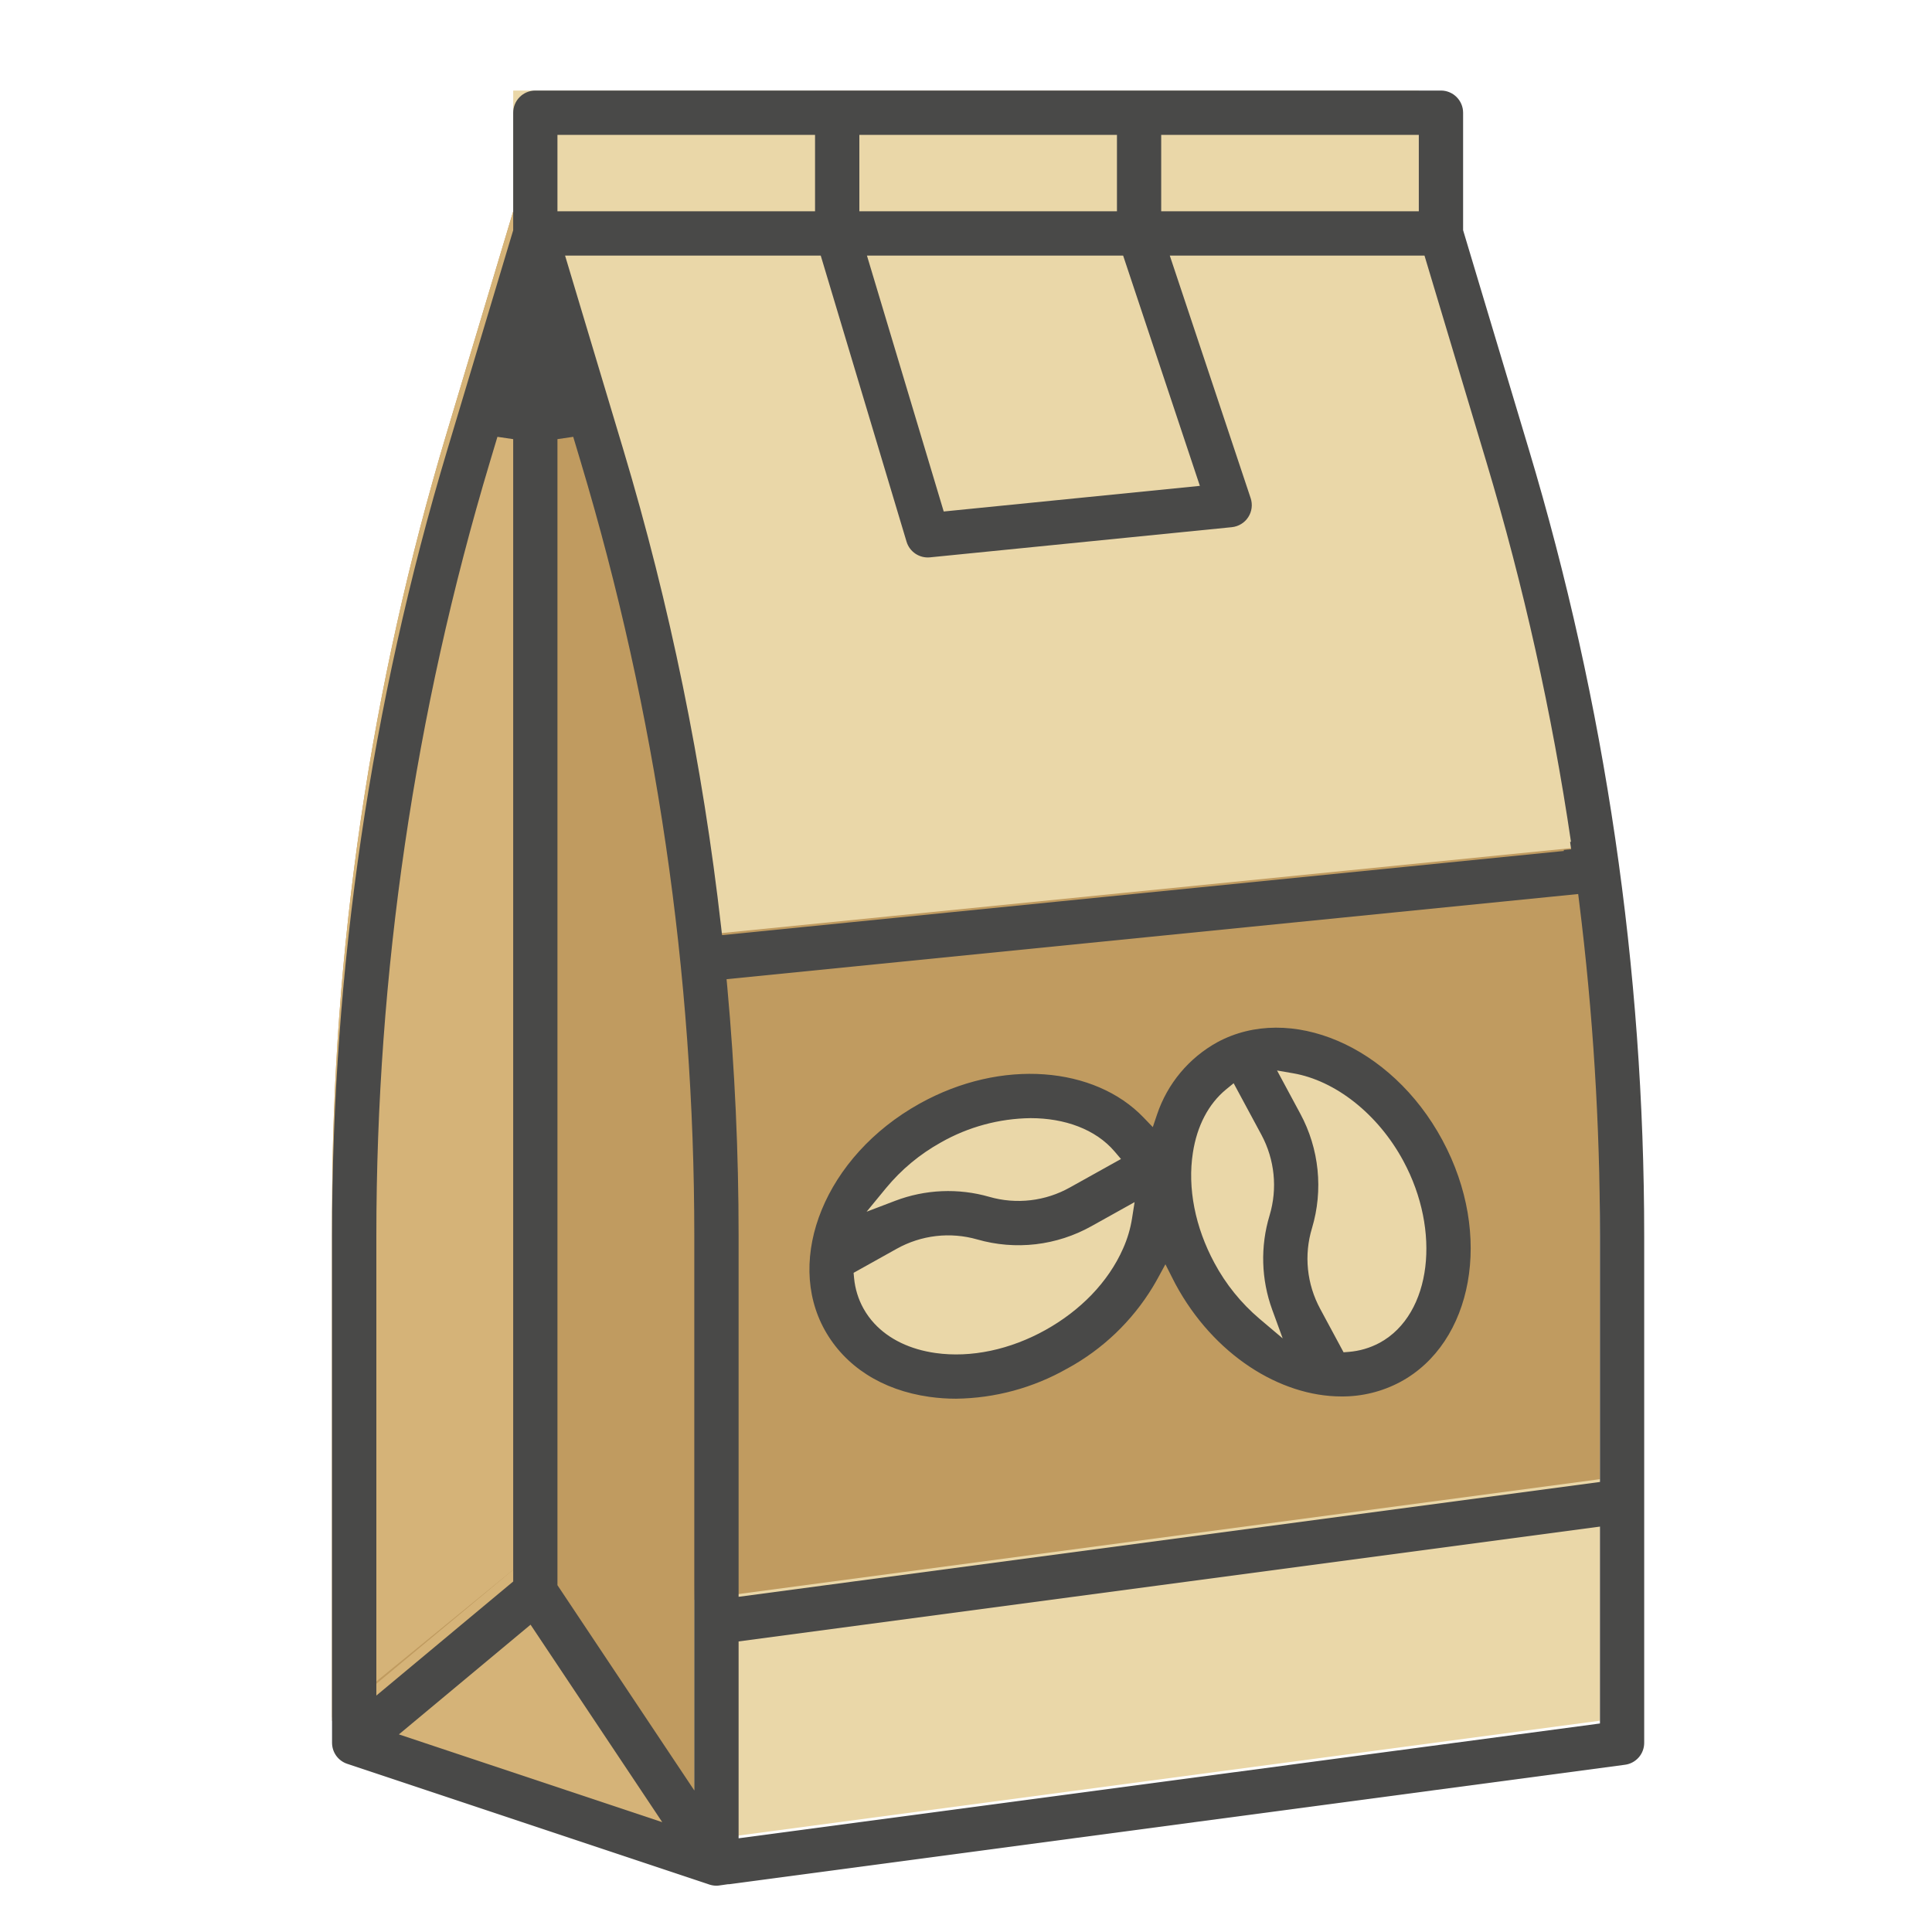 <svg width="60" height="60" viewBox="0 0 60 60" fill="none" xmlns="http://www.w3.org/2000/svg">
<path d="M44.062 6.562L43.766 7.306L16.733 7.383L15.938 6.562V2.812H44.062V6.562Z" fill="#EAD7A8"/>
<path d="M49.688 37.692V53.438L21.562 57.188L15.938 48.75V6.562H44.062L46.13 13.456C47.394 17.667 48.326 21.971 48.918 26.327C49.43 30.094 49.688 33.891 49.688 37.692Z" fill="#EAD7A8"/>
<path d="M21.562 37.692V57.188L10.312 53.438V37.692C10.313 29.483 11.511 21.318 13.87 13.456L15.938 6.562L18.005 13.456C20.364 21.318 21.562 29.483 21.562 37.692Z" fill="#C09B60"/>
<path d="M49.688 37.692V45.937L21.562 49.687L21.124 29.106L48.918 26.327C49.43 30.094 49.688 33.891 49.688 37.692Z" fill="#C09B60"/>
<path d="M37.5 15L28.125 15.938L25.312 6.562L25.763 5.859L34.688 6.562L37.5 15Z" fill="#EAD7A8"/>
<path d="M43.172 42.687C42.873 42.847 42.549 42.958 42.215 43.014C41.491 43.124 40.752 43.026 40.082 42.733C38.93 42.253 37.841 41.272 37.116 39.923C35.812 37.505 36.135 34.766 37.792 33.566C37.903 33.485 38.02 33.411 38.141 33.346C38.59 33.105 39.091 32.976 39.601 32.971C41.286 32.94 43.131 34.13 44.197 36.109C45.586 38.688 45.128 41.633 43.172 42.687Z" fill="#EAD7A8"/>
<path d="M42.214 43.014C41.491 43.124 40.752 43.026 40.082 42.732L39.575 41.794C39.267 41.226 39.075 40.602 39.01 39.96C38.945 39.317 39.007 38.668 39.194 38.05C39.31 37.667 39.349 37.266 39.309 36.868C39.269 36.471 39.15 36.085 38.96 35.734L37.792 33.566C37.903 33.485 38.02 33.411 38.141 33.346C38.59 33.105 39.091 32.976 39.601 32.971L40.61 34.844C40.918 35.412 41.11 36.036 41.176 36.678C41.241 37.321 41.178 37.97 40.991 38.589C40.875 38.971 40.836 39.373 40.877 39.77C40.917 40.168 41.036 40.553 41.227 40.904L42.103 42.532C42.183 42.68 42.221 42.846 42.214 43.014Z" fill="#EAD7A8"/>
<path d="M32.814 42.278C30.254 43.704 27.303 43.288 26.222 41.347C26.056 41.05 25.941 40.728 25.88 40.393C25.759 39.672 25.847 38.931 26.132 38.258C26.593 37.099 27.559 35.997 28.897 35.251C31.296 33.914 34.038 34.197 35.264 35.834C35.347 35.945 35.422 36.061 35.489 36.181C35.736 36.627 35.872 37.126 35.886 37.636C35.94 39.321 34.778 41.183 32.814 42.278Z" fill="#EAD7A8"/>
<path d="M35.886 37.636L34.025 38.673C33.462 38.989 32.842 39.19 32.2 39.265C31.559 39.339 30.909 39.286 30.288 39.108C29.904 38.998 29.502 38.965 29.105 39.011C28.708 39.057 28.324 39.181 27.975 39.376L26.361 40.276C26.222 40.354 26.065 40.395 25.905 40.395C25.897 40.395 25.888 40.395 25.88 40.394C25.759 39.672 25.847 38.932 26.132 38.258L27.062 37.739C27.625 37.423 28.246 37.222 28.888 37.147C29.529 37.072 30.18 37.126 30.8 37.304C31.184 37.415 31.587 37.448 31.983 37.401C32.38 37.355 32.764 37.23 33.112 37.035L35.264 35.835C35.347 35.945 35.422 36.061 35.489 36.182C35.736 36.628 35.872 37.127 35.886 37.636Z" fill="#EAD7A8"/>
<path d="M10.312 53.438L15.938 48.75L21.562 57.188L10.312 53.438Z" fill="#D5B378"/>
<path d="M25.312 2.812H34.688V6.562H25.312V2.812Z" fill="#EAD7A8"/>
<path d="M15.938 6.562V48.75L10.312 53.339V37.692C10.313 29.483 11.511 21.318 13.87 13.456L15.938 6.562Z" fill="#D5B378"/>
<path fill-rule="evenodd" clip-rule="evenodd" d="M50.466 54.806L22.624 58.519V58.514L22.338 58.555C22.309 58.56 22.279 58.562 22.249 58.562C22.175 58.562 22.102 58.55 22.032 58.527L10.783 54.777C10.646 54.732 10.527 54.644 10.442 54.527C10.358 54.41 10.312 54.269 10.312 54.125V38.38C10.312 30.104 11.52 21.872 13.899 13.945L15.938 7.149V3.5C15.938 3.318 16.01 3.143 16.139 3.014C16.268 2.885 16.443 2.812 16.625 2.812H44.75C44.932 2.812 45.107 2.885 45.236 3.014C45.365 3.143 45.438 3.318 45.438 3.5V7.149L47.476 13.945C49.855 21.872 51.063 30.104 51.062 38.38V54.125C51.062 54.292 51.002 54.453 50.892 54.578C50.782 54.703 50.631 54.785 50.466 54.806ZM25.312 4.188H17.312V6.562H25.312V4.188ZM34.688 4.188H26.688V6.562H34.688V4.188ZM44.062 4.188H36.062V6.562H44.062V4.188ZM25.489 7.938H17.549L19.352 13.945C20.807 18.795 21.826 23.765 22.396 28.797L22.424 29.042L48.566 26.428L48.564 26.396L48.794 26.375C48.783 26.299 48.772 26.223 48.76 26.146L48.788 26.142C48.198 22.15 47.319 18.206 46.159 14.34L44.239 7.938H36.329L38.84 15.47C38.873 15.568 38.883 15.672 38.87 15.774C38.857 15.877 38.821 15.975 38.765 16.061C38.709 16.148 38.634 16.221 38.546 16.274C38.458 16.328 38.359 16.361 38.256 16.372L28.881 17.309C28.723 17.325 28.563 17.285 28.43 17.196C28.298 17.108 28.2 16.976 28.154 16.823L25.489 7.938ZM34.88 7.938H26.924L29.308 15.885L37.263 15.089L34.88 7.938ZM15.448 13.566L15.216 14.34C12.875 22.139 11.687 30.237 11.688 38.38V52.657L15.938 49.115V13.638L15.448 13.566ZM17.802 13.566L17.312 13.638V49.229L21.562 55.604V38.38C21.563 30.237 20.375 22.139 18.034 14.34L17.802 13.566ZM49.042 28.007L49.012 27.765L22.564 30.41L22.587 30.656C22.821 33.222 22.938 35.797 22.938 38.38V49.59L49.688 46.024V38.38C49.688 34.912 49.472 31.448 49.042 28.007ZM49.688 53.524V47.41L22.938 50.976V57.09L49.688 53.524ZM20.567 56.589L16.477 50.456L12.388 53.863L20.567 56.589Z" fill="#494948"/>
<path fill-rule="evenodd" clip-rule="evenodd" d="M41.66 43.368C39.758 43.369 37.689 42.076 36.503 39.874C36.472 39.817 36.443 39.759 36.412 39.697L36.193 39.263L35.965 39.682C35.913 39.778 35.858 39.873 35.802 39.966C35.157 41.03 34.24 41.906 33.144 42.502L33.139 42.504C32.087 43.102 30.899 43.424 29.688 43.438C29.411 43.438 29.135 43.419 28.86 43.38C27.384 43.172 26.24 42.429 25.614 41.307C24.375 39.083 25.62 35.912 28.555 34.276C31.113 32.85 34.005 33.129 35.515 34.706L35.801 35.004L35.933 34.612C36.254 33.654 36.924 32.852 37.809 32.365C40.05 31.158 43.202 32.45 44.795 35.408C46.389 38.366 45.732 41.709 43.491 42.916C42.928 43.217 42.3 43.373 41.662 43.368L41.66 43.368ZM40.167 33.333L39.66 33.245L40.383 34.589C40.674 35.128 40.855 35.72 40.917 36.329C40.979 36.939 40.921 37.555 40.745 38.142C40.619 38.556 40.577 38.99 40.621 39.42C40.665 39.85 40.794 40.267 41 40.648L41.726 41.997L41.889 41.984C42.221 41.957 42.544 41.863 42.838 41.706L42.839 41.706C43.668 41.259 44.14 40.366 44.264 39.346C44.388 38.324 44.169 37.144 43.585 36.06C42.787 34.578 41.456 33.557 40.167 33.333ZM39.174 35.241L38.312 33.641L38.077 33.833C37.529 34.283 37.175 34.969 37.047 35.793C36.874 36.896 37.117 38.113 37.714 39.221C38.068 39.882 38.543 40.47 39.114 40.955L39.835 41.565L39.511 40.678C39.166 39.736 39.137 38.706 39.428 37.746C39.679 36.91 39.587 36.009 39.174 35.241ZM32.007 34.725L32.004 34.725C31.029 34.737 30.073 34.996 29.225 35.477C28.57 35.84 27.989 36.323 27.513 36.901L26.913 37.631L27.796 37.294C28.733 36.936 29.761 36.892 30.724 37.169C31.14 37.289 31.576 37.324 32.005 37.274C32.435 37.224 32.851 37.089 33.228 36.877L34.813 35.994L34.616 35.762C34.024 35.066 33.057 34.725 32.007 34.725ZM35.156 37.841L35.236 37.333L33.896 38.08C33.361 38.379 32.773 38.57 32.164 38.641C31.555 38.712 30.938 38.661 30.349 38.492C29.934 38.373 29.498 38.337 29.068 38.387C28.639 38.437 28.223 38.572 27.846 38.783L26.509 39.529L26.524 39.691C26.555 40.023 26.654 40.345 26.815 40.636L26.816 40.637C26.91 40.807 27.024 40.963 27.155 41.104C27.61 41.595 28.272 41.909 29.053 42.019C30.159 42.175 31.372 41.915 32.472 41.302C33.01 41.002 33.491 40.634 33.894 40.218C34.314 39.782 34.65 39.294 34.879 38.772C35.012 38.475 35.105 38.162 35.156 37.841Z" fill="#494948"/>
</svg>
